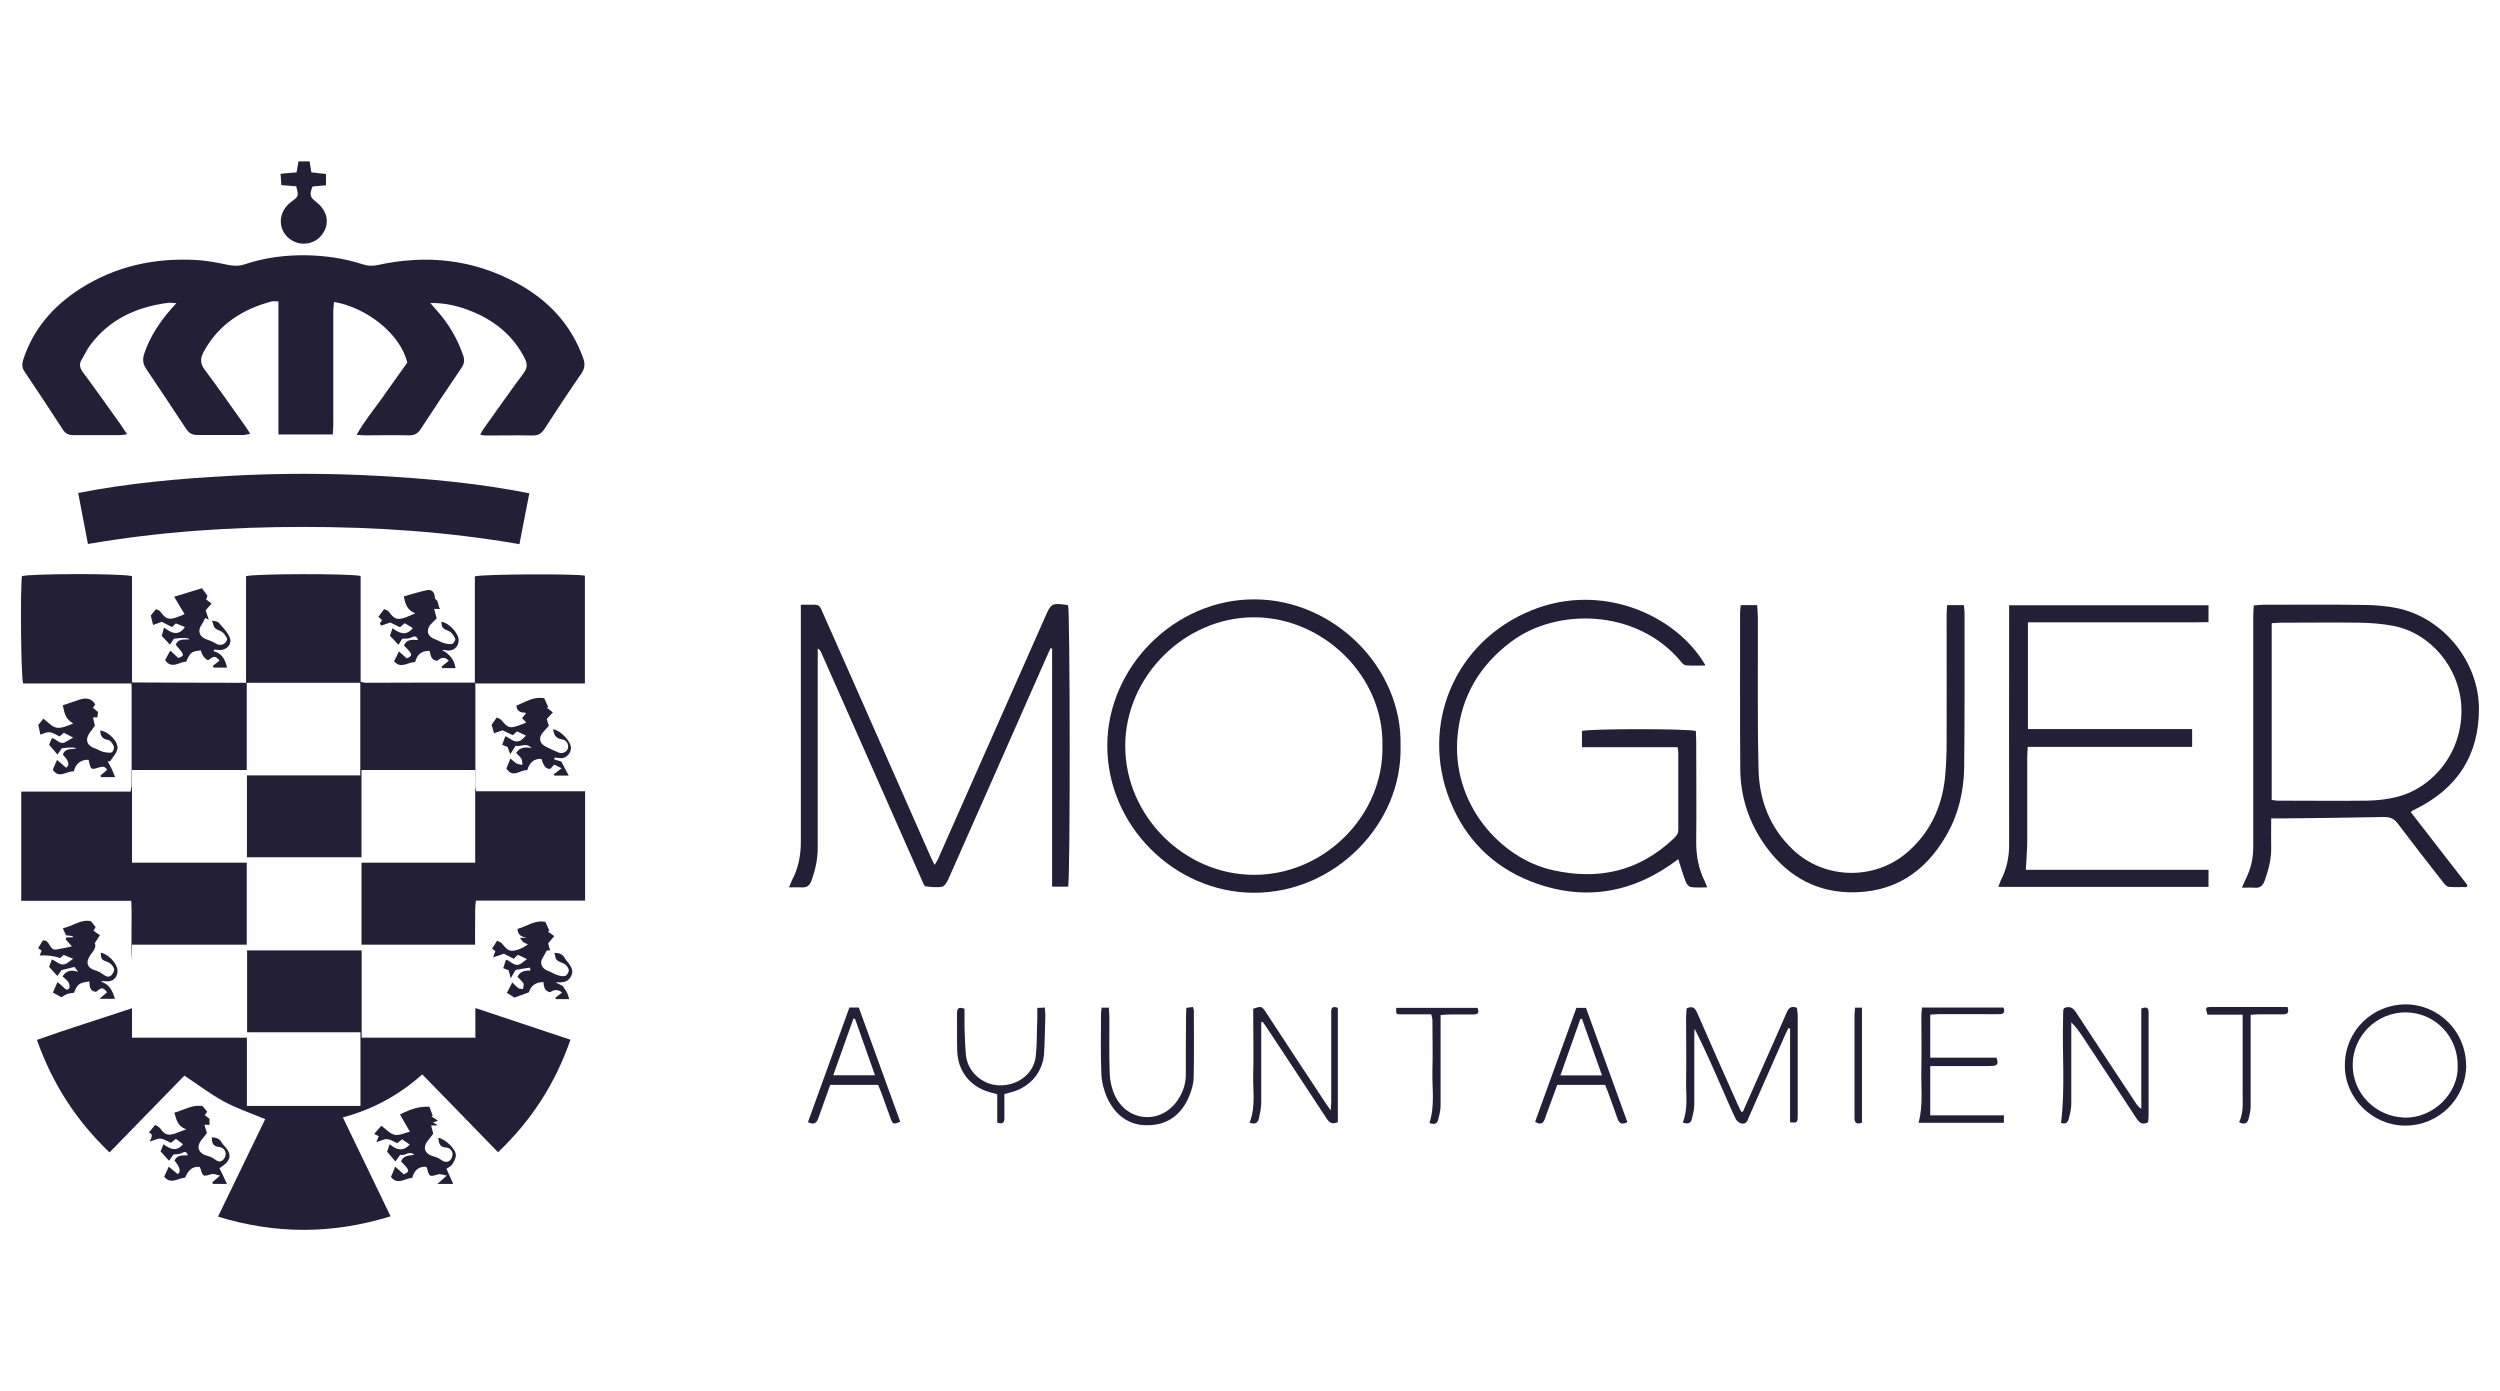 <svg xmlns="http://www.w3.org/2000/svg" xmlns:xlink="http://www.w3.org/1999/xlink" id="Capa_2" data-name="Capa 2" viewBox="0 0 143.57 79.9"><defs><style>      .cls-1 {        fill: none;      }      .cls-2 {        clip-path: url(#clippath);      }      .cls-3 {        fill: #fff;      }      .cls-4 {        fill: #231f36;      }      .cls-5 {        clip-path: url(#clippath-1);      }    </style><clipPath id="clippath"><rect class="cls-1" x="1.2" y="9.27" width="141.17" height="61.36"></rect></clipPath><clipPath id="clippath-1"><rect class="cls-1" x="1.2" y="9.27" width="141.17" height="61.36"></rect></clipPath></defs><g id="Capa_1-2" data-name="Capa 1"><rect class="cls-3" width="143.57" height="79.9"></rect><g id="Capa_1-2" data-name="Capa 1-2"><g class="cls-2"><g class="cls-5"><g><path class="cls-4" d="M23.39,20.83c-.38-1.65-2.35-3.18-4.21-3.49-.01,.18-.04,.36-.04,.53,0,2.17,0,4.34,0,6.51,0,.18-.02,.36-.03,.57h-3.12v-7.64c-.18,0-.3-.02-.39,0-1.68,.45-3.05,1.32-3.9,2.89-.2,.37-.22,.66,.06,1.04,.8,1.06,1.56,2.16,2.33,3.24,.09,.12,.16,.25,.28,.43-.16,.03-.27,.07-.38,.07-.89,0-1.78,0-2.66,0-.3,0-.48-.11-.64-.35-.76-1.15-1.52-2.3-2.29-3.44-.21-.3-.22-.58-.11-.9,.33-.97,.89-1.81,1.56-2.57,.07-.08,.14-.16,.28-.31-.21,0-.35-.04-.48-.02-1.8,.24-3.35,.93-4.47,2.43-.19,.25-.32,.55-.49,.83-.15,.25-.12,.46,.06,.71,.74,.99,1.45,2.01,2.17,3.01,.12,.17,.23,.35,.38,.57-.2,.03-.31,.05-.43,.05-.89,0-1.77,0-2.66,0-.27,0-.45-.09-.6-.32-.72-1.11-1.46-2.23-2.2-3.33-.14-.21-.16-.4-.09-.64,.57-1.79,1.72-3.11,3.27-4.11,2.03-1.3,4.27-1.79,6.65-1.66,.64,.03,1.27,.16,1.9,.29,.33,.06,.63,.06,.94-.05,1.14-.38,2.33-.53,3.52-.51,1.1,.02,2.19,.18,3.24,.52,.29,.1,.56,.1,.85,.04,2.79-.61,5.47-.34,8,1.04,1.79,.97,3.1,2.36,3.8,4.3,.12,.33,.1,.6-.11,.9-.72,1.04-1.42,2.11-2.11,3.17-.17,.26-.35,.38-.67,.38-.92-.02-1.84,0-2.75,0-.07,0-.14-.02-.27-.05,.07-.13,.12-.23,.19-.33,.76-1.07,1.52-2.15,2.3-3.2,.21-.28,.23-.53,.07-.84-.66-1.31-1.72-2.17-3.05-2.71-.72-.29-1.47-.49-2.38-.48,.15,.17,.24,.28,.33,.38,.7,.77,1.22,1.64,1.56,2.63,.09,.26,.07,.48-.1,.72-.79,1.16-1.57,2.33-2.34,3.51-.17,.26-.36,.37-.67,.36-.84-.02-1.68,0-2.52,0-.13,0-.27-.01-.49-.03,.44-.78,.97-1.42,1.45-2.09,.48-.69,.97-1.37,1.45-2.04"></path><path class="cls-4" d="M30.4,28.32c-.2,1.01-.38,1.95-.57,2.93-4.15-.72-8.28-.99-12.42-.99s-8.24,.27-12.36,.98c-.19-.99-.37-1.92-.56-2.93,2.91-.57,5.77-.82,8.65-.98,2.87-.16,5.74-.16,8.61,0,2.87,.16,5.75,.42,8.65,1"></path><path class="cls-4" d="M45.98,34.73h.84c.26,0,.32,.21,.4,.39l1.56,3.52c1.55,3.51,3.1,7.02,4.65,10.53,.07,.15,.14,.3,.24,.5,.09-.14,.15-.23,.19-.32,2.05-4.64,4.11-9.28,6.16-13.92,.34-.78,.4-.81,1.24-.69,.03,0,.05,.02,.08,.04,.11,.36,.13,15.67,0,16.14h-.92v-13.68s-.06,0-.09-.02c-.26,.59-.53,1.18-.79,1.78-1.69,3.83-3.38,7.66-5.08,11.49-.08,.17-.21,.4-.35,.43-.3,.06-.63,.02-.95-.02-.07-.01-.15-.18-.19-.29-1.04-2.34-2.08-4.7-3.11-7.04-.9-2.04-1.81-4.08-2.71-6.12-.04-.08-.08-.15-.19-.21v.48c0,3.65,0,7.31,0,10.96,0,.67-.14,1.3-.37,1.92-.11,.27-.27,.38-.55,.36-.22-.01-.44,0-.73,0,.08-.19,.12-.3,.17-.41,.37-.69,.51-1.43,.51-2.21,0-4.31,0-8.62,0-12.94v-.68h0Z"></path><path class="cls-4" d="M97.9,38.22c-.37,0-.72,.02-1.06-.01-.12,0-.24-.12-.32-.23-2.5-3.01-7.13-3.11-9.76-1.11-1.77,1.34-2.82,3.07-3.05,5.32-.4,3.97,2.47,7.12,5.46,7.78,2.6,.59,4.94,.08,6.92-1.79,.16-.15,.3-.29,.29-.54,0-1.49,0-2.97,0-4.45,0-.07-.02-.14-.04-.28h-5.49v-.93c.42-.14,6.11-.14,6.54,0,0,.18,.02,.37,.02,.57,0,1.94,.02,3.88,0,5.82,0,.8,.14,1.55,.5,2.26,.04,.08,.06,.17,.13,.33-.35,0-.65,.03-.94-.02-.12-.02-.25-.18-.29-.3-.16-.41-.28-.83-.43-1.3-2.62,1.99-5.47,2.46-8.51,1.26-2.17-.86-3.74-2.45-4.6-4.62-1.74-4.38,.28-9.16,4.71-10.94,4.01-1.62,8.28,.28,9.95,3.15"></path><path class="cls-4" d="M130.43,47.02c0,.59-.01,1.09,0,1.6,.02,.69-.15,1.33-.38,1.97-.1,.28-.27,.42-.58,.39-.21-.02-.42,0-.72,0,.1-.23,.16-.38,.23-.52,.28-.57,.42-1.16,.42-1.81,0-4.42,0-8.84,0-13.26,0-.19,.02-.39,.03-.62,.2-.01,.36-.04,.52-.04,1.91,0,3.82-.02,5.73,.01,.7,0,1.42,.06,2.1,.21,2.58,.59,4.57,3.08,4.58,5.73,.01,2.67-1.22,4.57-3.59,5.76-.08,.04-.16,.08-.24,.12-.01,0-.02,.02-.08,.08,1.08,1.39,2.16,2.8,3.25,4.19-.02,.04-.03,.07-.05,.11-.34,0-.68,.02-1.02-.01-.12-.01-.25-.16-.34-.28-.87-1.11-1.73-2.21-2.58-3.34-.23-.31-.47-.4-.84-.39-1.94,.04-3.88,.06-5.82,.08-.18,0-.36,0-.62,0m.03-1.06c.14,.02,.24,.04,.35,.04,1.71,0,3.42,.02,5.14,0,.59-.01,1.19-.08,1.76-.23,2.09-.56,3.76-2.64,3.64-5.17-.1-2.23-1.78-4.26-3.97-4.65-.61-.11-1.24-.16-1.87-.17-1.51-.02-3.02,0-4.54,0-.16,0-.33,.02-.51,.03v10.17h0Z"></path><path class="cls-4" d="M80.43,42.85c.12,4.45-3.76,8.44-8.44,8.42-4.53-.02-8.42-3.84-8.4-8.48,.02-4.53,3.91-8.39,8.46-8.37,4.53,.01,8.5,3.9,8.38,8.43m-1.04-.02c.09-3.98-3.39-7.38-7.38-7.38-3.98,0-7.39,3.4-7.39,7.39,0,4.01,3.38,7.41,7.42,7.4,4.01,0,7.44-3.42,7.35-7.41"></path><path class="cls-4" d="M116.31,49.95h10.52v.98h-12.07c.06-.15,.09-.27,.15-.39,.33-.64,.47-1.31,.47-2.03-.01-4.37,0-8.75,0-13.12v-.63h11.45v.97c-1.14,.02-2.28,0-3.42,.01-1.16,0-2.33,0-3.48,0h-3.47v6.13h9.43v1.02h-9.44c-.01,.24-.03,.41-.03,.59,0,1.59,0,3.18,0,4.77,0,.54-.05,1.09-.08,1.69"></path><path class="cls-4" d="M99.97,34.75h.94c.01,.24,.04,.46,.04,.68,.01,2.92-.03,5.84,.04,8.76,.04,1.76,.65,3.35,1.97,4.6,1.8,1.72,4.68,1.79,6.57,.16,1.29-1.12,1.97-2.55,2.16-4.22,.07-.68,.1-1.37,.1-2.06,.01-2.43,0-4.86,0-7.3,0-.19,.01-.38,.03-.62h.96c.01,.15,.04,.28,.04,.41,0,2.97,.01,5.93-.02,8.9-.02,1.36-.32,2.68-1,3.87-1.24,2.19-3.1,3.39-5.66,3.31-2.08-.07-3.66-1.09-4.83-2.77-.89-1.29-1.36-2.74-1.37-4.31-.02-2.98-.01-5.97-.01-8.95,0-.15,.02-.3,.04-.48"></path><path class="cls-4" d="M7.54,39.25H1.33c-.13-.36-.17-5.46-.07-6.16,.33-.15,5.83-.17,6.32,0v6.11s-.03,.03-.05,.05"></path><path class="cls-4" d="M27.27,39.21v-6.11c.38-.13,5.78-.16,6.32-.04v6.19h-6.28s-.03-.03-.04-.05"></path><path class="cls-4" d="M100.1,63.82c.47-1.05,.93-2.09,1.39-3.14,.37-.84,.75-1.68,1.11-2.52,.11-.26,.25-.42,.6-.28,0,.12,.04,.27,.04,.42,0,1.91,0,3.82,0,5.73,0,.45-.02,.46-.44,.42v-5.38l-.1-.02c-.08,.17-.17,.34-.24,.51-.67,1.53-1.34,3.05-2.02,4.58-.02,.04-.04,.08-.05,.13-.06,.18-.2,.3-.38,.25-.12-.03-.27-.14-.33-.26-.3-.62-.56-1.25-.84-1.88-.48-1.1-.97-2.21-1.52-3.3,0,.13-.02,.25-.02,.38,0,1.33,0,2.66,0,3.99,0,.29-.08,.57-.15,.85-.07,.24-.26,.26-.51,.16,.31-.77,.18-1.56,.19-2.33,.02-1.24,0-2.48,0-3.71,0-.18,.02-.36,.03-.51,.38-.18,.5,.02,.62,.29,.76,1.74,1.53,3.47,2.3,5.2,.07,.15,.14,.3,.21,.44h.11s0-.01,0-.01Z"></path><path class="cls-4" d="M141.63,61.16c0,1.93-1.58,3.49-3.51,3.48-1.88,0-3.47-1.58-3.46-3.45,0-2.01,1.6-3.51,3.49-3.51,1.91,0,3.47,1.58,3.47,3.48m-.48,.06c.02-1.7-1.3-3.06-2.96-3.08-1.68-.02-3.05,1.33-3.07,2.99-.01,1.67,1.31,2.99,2.96,3.05,1.69,.06,3.13-1.44,3.07-2.96"></path><path class="cls-4" d="M72.43,58.72v.43c0,1.39,0,2.78,0,4.17,0,.3-.07,.6-.13,.9-.06,.28-.24,.37-.54,.25,.37-.92,.18-1.87,.21-2.81,.03-1.08,0-2.17,0-3.25v-.48c.47-.16,.49-.16,.74,.22,1.13,1.73,2.26,3.45,3.4,5.17,.08,.13,.17,.24,.31,.45,.01-.22,.03-.35,.03-.48,0-1.62,0-3.24,0-4.86,0-.12,0-.24,0-.37,.01-.24,.15-.27,.38-.18v6.56c-.32,.16-.51,.02-.66-.23-.51-.78-1.02-1.56-1.54-2.34-.65-.98-1.29-1.97-1.94-2.94-.06-.09-.12-.17-.18-.25-.03,0-.05,.01-.07,.02"></path><path class="cls-4" d="M118.55,57.89c.36-.15,.53,.03,.7,.29,1.12,1.72,2.25,3.42,3.38,5.13,.08,.13,.17,.25,.34,.37v-5.76c.27-.11,.41-.07,.42,.18,0,.08,0,.15,0,.23v5.69c0,.15-.02,.3-.03,.43-.35,.18-.51,.01-.67-.23-1.01-1.54-2.02-3.06-3.03-4.6-.2-.31-.42-.62-.71-.91v.45c0,1.4,0,2.81,0,4.22,0,.3-.07,.6-.15,.89-.06,.24-.23,.3-.44,.21,.25-2.01,.06-4,.12-5.99,0-.15,0-.3,.01-.46,0-.04,.02-.08,.05-.14"></path><path class="cls-4" d="M12.18,67.91c.13-.11,.25-.22,.46-.4-.21-.04-.36-.12-.49-.08-.49,.14-.49,.16-.64-.32,0-.03-.03-.05-.05-.1-.46-.04-.67,.25-.83,.62-.4,.02-.8,.42-1.2-.05,.07-.15,.15-.33,.26-.58,.18,.15,.35,.29,.52,.43,.19-.14,.13-.4-.19-.78,.15-.33,.45-.3,.77-.3-.1-.29-.22-.19-.38-.12-.13,.06-.3,.05-.45,.07-.08,.12-.17,.24-.25,.36-.16-.18-.31-.34-.49-.54,.03-.08,.09-.22,.17-.41,.36,.27,.74,.46,1.12,0-.14-.1-.26-.19-.41-.31-.08,.07-.18,.15-.28,.23-.21-.09-.4-.22-.6-.24-.17-.02-.35,.09-.63,.17,.16-.28,.19-.45-.04-.52,.12-.15,.22-.27,.36-.44,.09,.06,.22,.11,.29,.2,.26,.36,.43,.43,.84,.3,.19-.06,.38-.15,.66-.25-.52-.17-.56-.56-.69-.95,.55-.15,1.03-.48,1.62-.38,.09,.11,.18,.21,.27,.32-.04,.06-.08,.12-.14,.2,.11,.08,.21,.16,.27,.21v.35c-.07,0-.16,0-.29-.01,.05,.18,.1,.33,.14,.48-.12,.15-.22,.29-.33,.42-.28,.36-.15,.74,.3,.87,.14,.04,.29,.08,.41,.17,.17,.12,.34,.25,.53,.1,.1-.08,.18-.25,.17-.38-.02-.23-.17-.36-.43-.39-.3-.03-.38-.25-.36-.55,.25,.03,.44,.07,.55,.29,.06,.11,.15,.19,.23,.28,.35,.41,.3,.75-.15,1.07-.05,.03-.1,.07-.2,.14,.07,.15,.15,.28,.21,.42,.07,.15,.13,.3,.22,.48h-.8s-.02-.05-.04-.08"></path><path class="cls-4" d="M3.61,40.5c.3-.1,.55-.18,.81-.27,.39-.15,.77-.22,1.05,.22-.03,.05-.07,.11-.13,.2,.1,.08,.2,.16,.29,.24-.01,.1-.02,.19-.04,.31h-.25c.04,.17,.07,.32,.11,.48-.11,.14-.21,.28-.31,.42-.27,.38-.14,.74,.32,.88,.15,.05,.29,.15,.44,.19,.17,.04,.35,.08,.51,.04,.07-.02,.17-.25,.13-.34-.06-.15-.19-.35-.32-.37-.34-.06-.46-.23-.46-.55,.48,.06,1.07,.66,.98,1.07-.05,.25-.27,.47-.42,.7-.05,0-.09,0-.14,0,.08,.15,.17,.3,.24,.45,.07,.14,.12,.29,.19,.46h-.8s-.03-.06-.05-.08c.12-.11,.25-.22,.39-.34-.09-.19-.25-.2-.42-.15-.5,.16-.52,.16-.63-.37,0-.02,0-.03-.02-.06-.44,0-.73,.21-.84,.67-.41-.04-.83,.45-1.21-.09,.06-.16,.14-.33,.25-.57,.18,.15,.35,.3,.51,.45,.23-.14,.17-.39-.18-.75,.12-.38,.47-.3,.76-.35-.06-.08-.33-.08-.82-.02-.08,.12-.17,.24-.25,.36-.16-.18-.3-.35-.48-.56,.03-.07,.08-.21,.16-.38,.27,.03,.46,.43,.8,.21,.12-.08,.25-.14,.42-.24-.21-.11-.35-.18-.53-.28-.06,.05-.15,.12-.25,.21-.19-.09-.38-.22-.58-.24-.17-.02-.36,.09-.52,.14-.04-.2-.08-.36-.12-.56,.06-.08,.16-.2,.29-.36,.25,.18,.48,.47,.76,.52,.3,.05,.63-.12,.96-.24-.41-.22-.52-.58-.59-1"></path><path class="cls-4" d="M26.03,67.99h-.91c.2-.18,.33-.3,.54-.48-.21-.03-.37-.11-.5-.07-.48,.15-.51,.15-.63-.33,0-.03-.03-.05-.05-.1-.45-.04-.69,.21-.81,.64-.41,0-.82,.44-1.22-.06,.07-.16,.14-.34,.25-.59,.18,.16,.33,.3,.49,.44,.36-.17,.35-.23-.16-.74,.14-.36,.46-.33,.76-.38-.28-.28-.55,.1-.8-.01-.1,.14-.19,.26-.28,.39-.16-.18-.29-.35-.48-.56,.02-.07,.08-.23,.15-.43,.37,.32,.75,.45,1.15,.02-.15-.11-.28-.2-.43-.3-.09,.06-.18,.13-.29,.22-.18-.08-.37-.21-.57-.23-.17-.02-.35,.09-.63,.17,.07-.18,.1-.25,.14-.34-.08-.04-.17-.08-.26-.13,.17-.2,.28-.33,.41-.47,.25,.18,.49,.46,.77,.52,.28,.05,.6-.12,.87-.18-.21-.36-.39-.67-.57-.99,.67-.34,1.16-.47,1.69-.44,.06,.16,.13,.34,.19,.51-.02,.01-.05,.03-.07,.04,.11,.08,.22,.15,.37,.25-.1,.04-.16,.06-.29,.11,.1,.05,.17,.08,.24,.11-.01,.02-.02,.03-.03,.05h-.31c.04,.16,.08,.32,.12,.48-.11,.14-.23,.29-.34,.44-.27,.35-.14,.71,.3,.84,.16,.05,.32,.09,.45,.19,.18,.13,.36,.21,.54,.07,.09-.07,.16-.23,.16-.35,0-.22-.15-.38-.37-.4-.38-.02-.42-.26-.45-.56,.41,.07,1.01,.65,1.01,1,0,.18-.11,.37-.21,.53-.06,.1-.19,.15-.33,.25,.13,.29,.26,.58,.4,.9"></path><path class="cls-4" d="M12.24,37.39c.51,.12,.69,.48,.8,.95h-.77s-.03-.06-.05-.1c.13-.1,.26-.2,.39-.3-.24-.28-.31-.29-.66-.02-.2-.1-.34-.28-.42-.57-.55,.07-.59,.1-.84,.65-.39,0-.82,.46-1.21-.09,.09-.16,.18-.33,.3-.55,.16,.15,.31,.29,.46,.43,.37-.15,.37-.16-.15-.77,.15-.36,.49-.28,.79-.3-.08-.1-.37-.11-.89-.04-.07,.1-.14,.21-.23,.34-.16-.18-.31-.33-.47-.5,.03-.12,.07-.27,.13-.48,.4,.3,.82,.53,1.2-.03-.18-.08-.33-.13-.52-.21-.05,.04-.12,.11-.22,.21-.19-.1-.39-.2-.59-.3-.17,.06-.33,.12-.5,.18-.05-.2-.09-.36-.13-.54,.07-.09,.16-.21,.3-.37,.08,.04,.2,.07,.26,.16,.29,.4,.47,.47,.9,.32,.18-.06,.34-.13,.48-.19-.2-.33-.39-.64-.6-1,.6-.18,1.11-.34,1.6-.49,.13,.18,.22,.3,.31,.43-.01,.05-.04,.13-.07,.22,.11,.08,.21,.15,.31,.23-.11,.13-.22,.25-.34,.39,.05,.16,.11,.31,.18,.54-.11-.05-.15-.08-.2-.11-.06,.12-.12,.25-.19,.36-.28,.38-.16,.74,.29,.89,.15,.05,.31,.11,.44,.19,.18,.12,.37,.16,.55,.04,.09-.06,.19-.23,.16-.29-.08-.17-.2-.35-.36-.42-.37-.17-.38-.14-.5-.62,.15,.05,.31,.05,.38,.13,.23,.26,.48,.51,.62,.82,.18,.39-.14,.76-.58,.75-.1,0-.2-.02-.3-.03-.01,.04-.03,.07-.04,.11"></path><path class="cls-4" d="M110.39,57.86h4.66c.09,.22,.07,.37-.19,.38-.35,.01-.7,0-1.05,0-.81,0-1.62,0-2.43,0-.16,0-.33,.02-.53,.03v2.47h3.8c.12,.3,.08,.45-.19,.47-.27,.02-.55,.01-.83,.01h-2.78v2.83h4.23v.43h-4.9c.28-1.04,.13-2.08,.16-3.1,.02-1.04,0-2.08,0-3.12,0-.13,.03-.27,.05-.43"></path><path class="cls-4" d="M30.42,55.57c-.27,.04-.54,.08-.81,.13-.07,.12-.14,.25-.28,.48-.06-.22-.09-.34-.12-.46-.1-.04-.2-.08-.31-.12,.06-.18,.1-.33,.16-.49,.29,.08,.5,.46,.85,.23,.12-.07,.22-.17,.35-.26-.2-.1-.35-.17-.52-.25-.06,.05-.14,.13-.24,.23-.18-.1-.37-.19-.56-.29-.18,.06-.36,.12-.62,.21,.06-.18,.09-.27,.13-.36-.06-.04-.12-.09-.19-.14,.09-.15,.17-.28,.29-.46,.09,.06,.23,.09,.3,.19,.31,.4,.47,.47,.91,.32,.16-.05,.31-.12,.56-.3-.09-.04-.19-.07-.27-.13-.07-.05-.11-.14-.19-.24h.37c-.27-.07-.5-.15-.51-.52,.52-.12,.97-.52,1.6-.4,.07,.16,.15,.34,.23,.51-.03,.01-.06,.03-.08,.05,.11,.08,.22,.16,.36,.26-.11,.13-.21,.25-.35,.41,.02,.09,.06,.25,.11,.4-.08,.02-.18,0-.2,.04-.07,.1-.12,.24-.19,.34-.23,.32-.12,.66,.26,.8,.19,.07,.36,.19,.56,.25,.15,.05,.33,.09,.46,.04,.1-.05,.21-.25,.18-.36-.03-.13-.17-.3-.3-.35-.42-.18-.43-.16-.52-.61,.26,0,.47,.07,.6,.31,.04,.06,.08,.13,.13,.18,.32,.38,.37,.62,.2,.9-.17,.27-.38,.33-.88,.3,.12,.06,.23,.12,.42,.21,.04,.07,.15,.19,.23,.34,.07,.12,.1,.27,.15,.42h-.76s-.02-.05-.04-.08c.13-.1,.26-.2,.39-.3-.22-.18-.44-.19-.68-.02-.33-.05-.37-.31-.39-.58-.47,0-.73,.23-.84,.59-.3,.11-.55,.2-.83,.3-.13-.09-.28-.18-.43-.27,.1-.2,.19-.37,.31-.6,.11,.11,.22,.23,.34,.32,.07,.05,.19,.05,.28,.06,0-.11,.06-.24,.02-.32-.08-.14-.22-.25-.34-.38,.15-.32,.42-.37,.74-.36,0-.05-.02-.11-.02-.16"></path><path class="cls-4" d="M5.77,54.71c.43,.06,.96,.61,.98,1.02,.01,.42-.28,.68-.7,.62-.08-.01-.16-.01-.26,.02,.49,.15,.67,.52,.81,.99h-.89c.2-.17,.32-.27,.44-.38-.26-.29-.29-.3-.63-.02-.38-.03-.37-.34-.39-.6-.6,.09-.67,.14-.88,.65-.13,.02-.26,.03-.39,.07-.12,.05-.24,.13-.34,.19-.17-.1-.32-.18-.48-.27,.08-.18,.15-.36,.26-.6,.11,.09,.23,.18,.34,.29,.11,.12,.22,.21,.33,.07,.05-.07,.02-.25-.04-.35-.07-.12-.21-.21-.34-.34,.21-.33,.49-.39,.9-.26-.1-.14-.16-.21-.21-.28-.25,.06-.48,.12-.75,.18-.06,.09-.15,.22-.23,.34-.18-.19-.32-.35-.48-.53,.04-.11,.09-.25,.16-.42,.28,.1,.51,.43,.86,.22,.12-.08,.23-.17,.36-.26-.2-.08-.34-.14-.54-.22-.03,.03-.12,.11-.21,.18-.33-.12-.72-.17-1.17-.15,.04-.1,.08-.19,.11-.28-.05-.03-.12-.08-.2-.14,.1-.15,.18-.3,.27-.44,.42-.06,.36,.59,.77,.52,.32-.05,.64-.13,.9-.18-.14-.16-.25-.29-.37-.42,.02-.03,.05-.06,.06-.1h.36s0-.05,0-.07c-.13-.02-.25-.03-.39-.05-.06-.13-.12-.25-.18-.4,.56-.12,1.02-.53,1.61-.41,.09,.11,.18,.22,.27,.34-.03,.05-.07,.12-.12,.21,.11,.08,.21,.15,.37,.26-.09,.13-.18,.27-.3,.45,.12,.24-.08,.45-.24,.67-.31,.45-.2,.77,.31,.91,.14,.04,.28,.12,.39,.2,.16,.12,.33,.22,.49,.07,.1-.09,.19-.28,.16-.38-.05-.15-.19-.31-.34-.37-.38-.15-.39-.13-.43-.56"></path><path class="cls-4" d="M31.74,41.87c.45,.07,1.03,.68,1.05,1.07,0,.31-.25,.6-.56,.6-.13,0-.25-.02-.38-.04,0,.04-.02,.07-.03,.11,.12,.03,.24,.07,.41,.12,.12,.23,.27,.5,.43,.81h-.82s-.03-.05-.04-.07c.13-.1,.26-.2,.45-.35-.15-.07-.28-.14-.42-.21-.1,.1-.16,.17-.22,.24-.24,.03-.38-.13-.52-.57-.44-.02-.69,.23-.81,.65-.41-.04-.81,.5-1.2-.1,.06-.15,.14-.33,.24-.57,.12,.1,.21,.21,.34,.28,.1,.06,.23,.06,.34,.09-.02-.12,0-.26-.06-.36-.07-.12-.2-.22-.3-.33,.2-.31,.48-.36,.89-.28-.35-.36-.64-.03-.91-.14-.1,.16-.19,.29-.32,.49-.06-.17-.1-.28-.15-.41-.08-.03-.2-.08-.31-.13,.06-.17,.11-.31,.18-.49,.28,.1,.56,.48,.94,.2,.09-.07,.16-.15,.24-.24-.2-.09-.34-.16-.51-.24-.06,.06-.14,.13-.24,.22-.18-.09-.37-.18-.59-.28-.15,.05-.32,.11-.49,.17-.06-.2-.11-.37-.14-.49,.1-.14,.18-.26,.3-.42,.08,.05,.2,.08,.27,.16,.37,.45,.47,.48,1,.3,.13-.04,.25-.1,.42-.17-.09-.09-.15-.16-.24-.25,.07-.08,.13-.17,.24-.3-.3-.02-.55-.07-.56-.42,.96-.44,1.09-.47,1.59-.43,.08,.17,.15,.34,.23,.51-.02,.01-.05,.03-.07,.05,.11,.08,.22,.17,.34,.26-.12,.13-.23,.24-.35,.38,.03,.11,.07,.25,.12,.39-.12,.14-.25,.26-.36,.4-.24,.3-.18,.61,.17,.79,.24,.12,.48,.24,.73,.34,.21,.09,.46,0,.54-.2,.09-.23-.05-.51-.33-.55-.37-.06-.47-.27-.5-.6"></path><path class="cls-4" d="M21.82,35.8c.04-.06,.07-.12,.12-.19-.07-.06-.14-.13-.21-.19,.11-.14,.2-.27,.33-.44,.08,.04,.21,.07,.27,.15,.32,.43,.48,.5,.98,.32,.15-.05,.3-.13,.54-.23-.48-.18-.57-.54-.66-.97,.44-.12,.88-.27,1.34-.36,.29-.05,.43,.13,.45,.46,0,.01-.01,.04,0,.04,.24,.11,.14,.4,.3,.58h-.35c.06,.2,.1,.37,.15,.54-.12,.12-.24,.23-.35,.35-.29,.33-.17,.71,.25,.85,.17,.06,.32,.16,.48,.21,.16,.05,.35,.09,.5,.06,.09-.02,.22-.24,.18-.31-.07-.16-.2-.35-.35-.42-.39-.18-.4-.15-.45-.54,.43,.04,1,.65,1,1.06,0,.39-.32,.65-.71,.58-.07-.01-.14-.04-.24-.02,.42,.23,.7,.54,.77,1.04h-.76s-.03-.06-.04-.09c.13-.11,.26-.21,.41-.33-.24-.29-.47-.16-.66,0-.38-.04-.37-.34-.44-.57-.47-.02-.72,.22-.83,.64-.42,0-.83,.42-1.21-.05,.09-.16,.17-.33,.28-.56,.13,.12,.29,.26,.45,.4,.36-.16,.35-.23-.16-.74,.15-.37,.48-.34,.81-.31-.09-.28-.22-.23-.42-.14-.14,.07-.33,.05-.49,.06-.08,.12-.15,.24-.22,.35-.17-.19-.32-.35-.49-.52,.04-.1,.09-.24,.15-.43,.38,.27,.77,.48,1.17-.01-.16-.09-.3-.18-.47-.28-.07,.06-.16,.14-.27,.23-.18-.09-.37-.18-.56-.27-.18,.06-.35,.12-.52,.18-.03-.04-.05-.07-.07-.11"></path><path class="cls-4" d="M17.03,9.91c.04-.24,.07-.42,.11-.64h.64c.04,.21,.06,.4,.1,.63,.27,.03,.54,.06,.84,.09v.65c-.28,.03-.53,.05-.77,.07-.19,.48-.16,.6,.22,.9,.63,.49,.78,1.21,.36,1.81-.38,.57-1.15,.74-1.74,.4-.87-.5-.89-1.64-.04-2.25,.4-.29,.41-.32,.26-.87-.25-.02-.52-.04-.85-.07-.02-.21-.03-.41-.05-.65,.33-.03,.61-.06,.92-.08"></path><path class="cls-4" d="M48.78,57.86h.54c.79,2.18,1.59,4.37,2.38,6.56-.38,.16-.43,.15-.55-.18-.18-.48-.35-.98-.53-1.47-.06-.16-.12-.3-.19-.47h-2.75c-.23,.64-.46,1.27-.68,1.9-.09,.27-.24,.43-.6,.24,.79-2.19,1.59-4.38,2.38-6.58m1.47,3.89c-.4-1.12-.78-2.19-1.15-3.25h-.09c-.38,1.07-.76,2.14-1.16,3.25h2.39Z"></path><path class="cls-4" d="M93.46,64.44c-.33,.18-.48,.06-.57-.2-.18-.5-.36-1-.54-1.51-.05-.14-.11-.28-.17-.43h-2.75c-.21,.58-.42,1.15-.63,1.72-.04,.12-.07,.24-.13,.34-.11,.21-.27,.21-.51,.06,.78-2.17,1.58-4.35,2.37-6.54h.55c.79,2.19,1.59,4.38,2.38,6.57m-1.46-2.69c-.4-1.12-.77-2.19-1.15-3.25-.03,0-.06,0-.09,0-.38,1.07-.76,2.14-1.15,3.25h2.39Z"></path><path class="cls-4" d="M63.29,57.87h.39c.01,.21,.03,.39,.03,.57,0,1.08-.02,2.17,.02,3.25,.02,.43,.13,.89,.32,1.27,.73,1.48,2.61,1.61,3.56,.25,.31-.44,.49-.95,.49-1.5,0-1.08,0-2.17,.01-3.26,0-.18,.01-.36,.02-.57,.14-.02,.25-.03,.37-.05,.03,.08,.06,.14,.06,.2,0,1.28,.02,2.57-.01,3.85,0,.37-.13,.76-.27,1.1-.43,1.02-1.21,1.62-2.33,1.64-1.11,.03-1.89-.57-2.35-1.54-.2-.43-.33-.93-.35-1.41-.05-1.14-.02-2.29-.02-3.44,0-.12,.02-.24,.04-.38"></path><path class="cls-4" d="M55.39,57.91c0,.38,0,.74,0,1.1,.02,.52,.03,1.04,.08,1.56,.08,.96,.93,1.73,1.91,1.76,1.06,.03,1.98-.66,2.1-1.65,.08-.72,.06-1.46,.09-2.19,0-.19,0-.39,0-.61,.17,0,.28-.01,.43-.02,.01,.2,.04,.36,.03,.52-.02,.7-.03,1.4-.07,2.1-.06,1.05-.76,1.9-1.77,2.21-.14,.04-.29,.08-.51,.14v1.36c0,.23-.05,.4-.41,.28v-1.63c-.18-.05-.31-.09-.44-.12-1.12-.32-1.83-1.21-1.86-2.38-.02-.72,0-1.44-.01-2.15,0-.23,.06-.4,.42-.26"></path><path class="cls-4" d="M131.37,57.83c.11,.35-.03,.42-.25,.42-.44,0-.89,0-1.33,0-.17,0-.33,.01-.54,.03v.53c0,1.57,0,3.15,0,4.72,0,.25-.06,.51-.13,.76-.08,.25-.26,.3-.53,.15,.26-.54,.2-1.11,.2-1.67,0-1.3,0-2.6,0-3.9v-.6h-2.02c-.13-.42-.12-.44,.25-.44,1.01,0,2.02,0,3.03,0h1.32Z"></path><path class="cls-4" d="M82.19,58.25h-.99c-.28,0-.55,0-.82,0-.21-.01-.21-.03-.2-.37h4.67c.12,.26,.03,.38-.24,.38-.44,0-.89,0-1.33,0-.17,0-.33,.02-.55,.03v.53c0,1.56,0,3.12,0,4.68,0,.27-.07,.54-.14,.81-.06,.24-.24,.28-.5,.18,.32-.97,.15-1.97,.17-2.95,.03-.99,0-1.99,0-2.98,0-.07-.03-.15-.06-.29"></path><path class="cls-4" d="M106.92,64.47c-.25,.1-.39,.05-.42-.2,0-.09,0-.18,0-.28v-5.64c0-.15,.02-.3,.03-.48h.4v6.59Z"></path><path class="cls-4" d="M27.3,59.59h-6.53v-5.01h-6.58v4.7h6.51v4.23h-6.52v-3.92H7.58v-1.69c-1.84,.62-3.65,1.17-5.46,1.82,.89,2.51,2.25,4.63,4.17,6.46,1.47-1.51,2.91-2.98,4.3-4.41,.78,.52,1.48,1.05,2.24,1.47,.75,.41,1.58,.69,2.4,1.03-.9,1.85-1.79,3.7-2.71,5.6,3.34,1.02,6.58,1.01,9.91-.02-.92-1.91-1.82-3.78-2.74-5.68,1.76-.47,3.25-1.3,4.56-2.47,1.47,1.5,2.89,2.97,4.35,4.47,1.93-1.83,3.29-3.95,4.16-6.46-1.86-.62-3.66-1.22-5.46-1.82v1.71h0Z"></path><path class="cls-4" d="M27.35,45.45c-.03-.14-.05-.21-.05-.28,0-1.97,0-3.94,0-5.92-.01-.01-.03-.03-.04-.05-2.09,0-4.19,0-6.28,.01-.07,0-.14-.03-.27-.06v-6.07c-.47-.15-6.16-.14-6.58,.01v6.12h-1.05c-1.84,0-3.67-.01-5.5-.02-.02,.02-.03,.03-.04,.05,0,.08,.02,.15,.02,.23,0,1.87,0,3.73,0,5.6,0,.12-.04,.23-.06,.39H1.22c0,2.11,0,4.15,0,6.27H7.54c.05,1.16-.03,2.31,.04,3.44v-.92h6.59v-4.71H7.58v-5.32h6.59v-5.01h6.52v5.32h-6.51v4.7h6.58v-5.01h6.53v5.32h-6.53v4.71h6.53v.82c0-.21,0-.42,0-.64-.02-.73,0-1.47,0-2.2,0-.16,.02-.32,.04-.51,2.12,0,4.19,0,6.27,0v-6.28h-6.25Z"></path></g></g></g></g></g></svg>